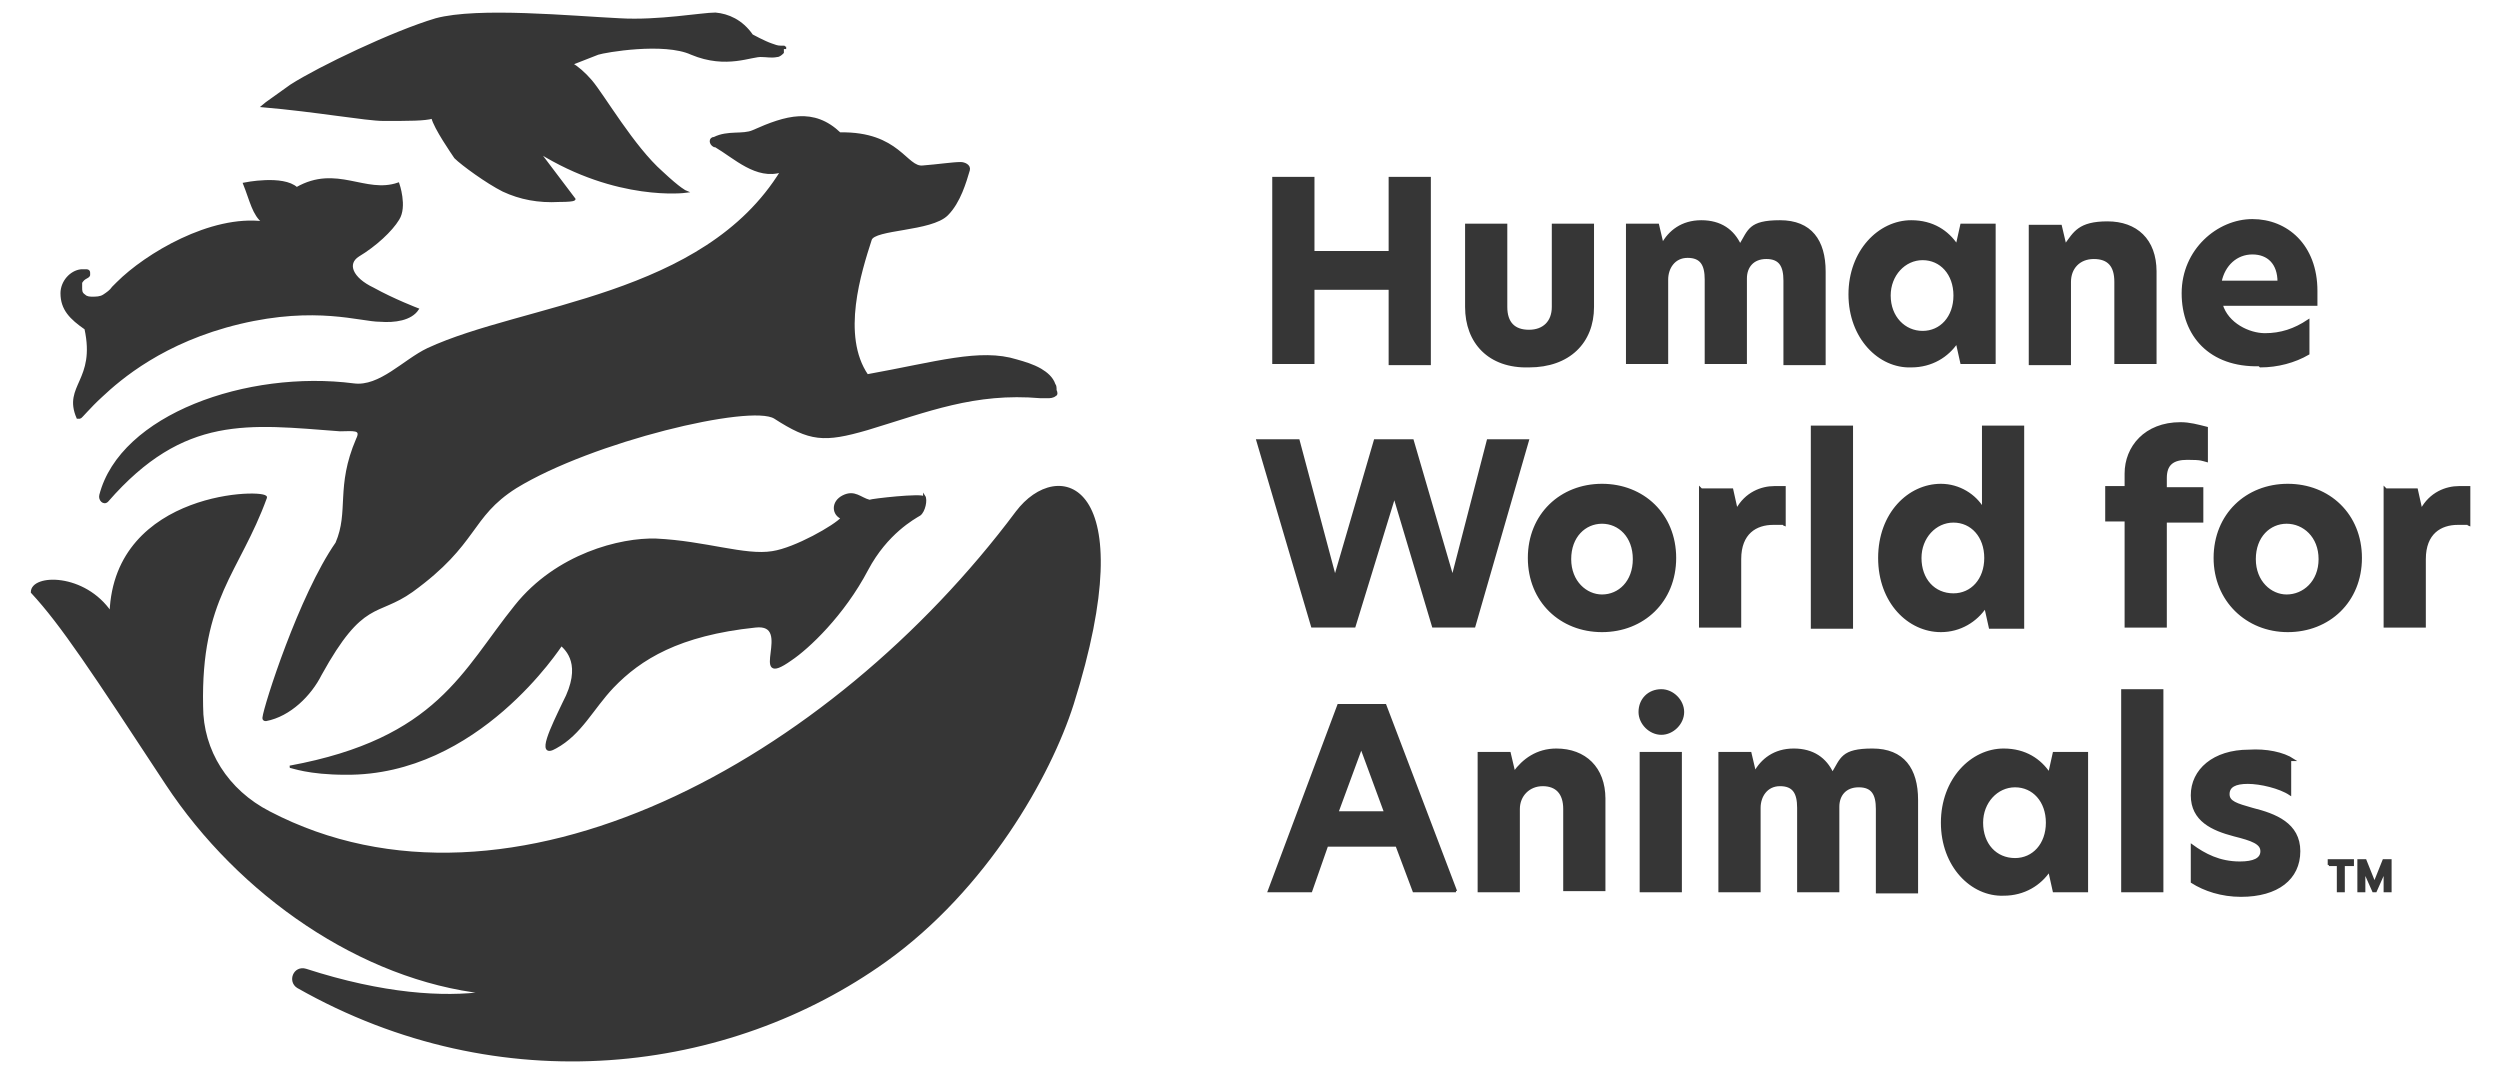 <svg xmlns="http://www.w3.org/2000/svg" xmlns:xlink="http://www.w3.org/1999/xlink" id="Livello_1" viewBox="0 0 219.1 94"><defs><style>      .st0 {        fill: #363636;        stroke: #363636;        stroke-miterlimit: 10;        stroke-width: .2px;      }    </style></defs><path id="Symbol" class="st0" d="M6.8,36.6c-1.2-2.8,1.7-3.2.7-7.8-1.3-.9-2.1-1.7-2.1-3.1,0-1,.8-1.9,1.7-2,.2,0,.3,0,.5,0,0,0,.2,0,.2.2,0,0,0,.2,0,.2,0,0,0,.1-.2.2,0,0-.2.1-.3.2,0,0-.2.2-.2.3,0,.1,0,.2,0,.4,0,.3,0,.5.3.7.2.2.5.2.7.2.3,0,.7,0,1-.2.3-.2.6-.4.8-.7.1-.1.3-.3.4-.4,2.5-2.5,8.2-5.9,12.8-5.3-.9-.7-1.1-1.9-1.7-3.4,0,0,3.4-.7,4.6.4,3.5-2,6,.6,8.9-.4,0,0,.7,2,0,3.1-.6,1-2,2.3-3.5,3.2-1.1.7-.6,2,1.3,2.9,1.8,1,3.9,1.8,3.9,1.8-.6.9-2,1.1-3.3,1-1.7,0-5.6-1.4-12.3.2-6.7,1.6-10.5,4.9-12.1,6.4-1.1,1-1.8,1.9-1.9,1.9ZM62.7,12.8c1.7,1,3.6,2.9,5.8,2.2-6.8,11.1-22.6,11.7-31,15.6-2.1,1-4.2,3.4-6.5,3.1-9.3-1.2-20.4,2.7-22.2,9.7-.1.4.3.8.6.5,6.7-7.7,12.4-6.8,20.4-6.2,1.1,0,2-.2,1.5.8-1.8,4.2-.6,6.3-1.8,9.1-3.2,4.6-6.3,14.3-6.4,15.3,0,.1,0,.2.2.2,2.1-.4,3.9-2.2,4.8-4,3.7-6.7,4.9-5.1,8-7.3,5.8-4.2,5-6.5,9.1-9.1,6.7-4.1,20.6-7.4,22.7-6.1,3.1,2,4.3,2.1,8.1,1,5.3-1.6,9.4-3.3,15.2-2.8.2,0,.4,0,.6,0,.2,0,.5,0,.7-.2.1,0,.1-.2,0-.4,0-.2,0-.4-.1-.5-.2-.6-.7-1-1.2-1.3-.7-.4-1.4-.6-2.1-.8-3.2-1-7,.2-13.1,1.3-2.4-3.5-.6-9.1.3-11.9.3-1,5.3-.8,6.7-2.2,1.1-1.1,1.6-2.9,1.9-3.9.1-.4-.4-.6-.7-.6-.7,0-2,.2-3.3.3-1.5.2-2.1-3-7.3-2.9-2.3-2.2-4.7-1.5-7.6-.2-.9.4-2.2,0-3.4.6-.4,0-.4.5,0,.7ZM89.1,44.9c-16.3,21.8-44.4,37.3-65.5,26.3-3.7-1.9-5.9-5.4-5.9-9.3-.2-9.5,3.2-11.7,5.6-18.3.2-.7-13.2-.6-13.6,10.1-2.3-3.4-6.9-3.3-6.9-1.8,2.6,2.8,5.3,6.9,11.8,16.8,6.4,9.7,17.1,17.1,27.9,18.3-3.6.5-8.9.2-15.7-2-1-.3-1.5,1-.7,1.5,17.8,10.1,37.8,7.5,51.5-2.3,8.8-6.3,14.4-16.2,16.4-22.5,6.2-19.7-1.3-21.6-4.9-16.8h0ZM81,43.6c-.2-.3-4.6.2-4.8.3-.8-.2-1.3-.9-2.3-.4-1,.5-.9,1.6-.1,1.9-.6.7-4.1,2.7-6.1,3-2.4.4-5.9-.9-10.2-1.1-3.1-.1-8.7,1.3-12.3,5.8-4.6,5.7-6.8,11.7-19.8,14.1.2,0,1.6.6,4.9.6,11.6.1,18.8-11.2,18.9-11.3.4.4,2,1.7.2,5.1-1,2.1-2.4,4.9-.7,3.9,2.2-1.2,3.2-3.4,5-5.3,2.4-2.5,5.8-4.6,12.5-5.3,3.5-.4-.7,5.6,3.1,2.9,1.5-1,4.6-3.9,6.7-7.9,1.7-3.2,4.1-4.5,4.6-4.8.4-.3.6-1.3.4-1.6h0ZM68.9,4.2c0,0-.1,0-.2-.1,0,0-.2,0-.3,0-.3,0-.5-.1-.8-.2-.6-.2-1.7-.8-1.7-.8-.9-1.3-2.1-1.8-3.2-1.9-1.2,0-5,.7-8.4.5-4.2-.2-12.4-1-16.1,0-3.7,1.1-10.2,4.2-12.7,5.8-2.4,1.7-2.5,1.8-2.5,1.8,4.7.4,9.1,1.2,10.6,1.2,2.3,0,3.6,0,4.3-.2.2.9,1.8,3.2,2,3.5.6.6,2.8,2.2,4.2,2.9,1.5.7,3.1,1,4.9.9,1.7,0,1.3-.2,1.3-.2l-3.1-4.1c6.9,4.3,12.9,3.5,12.9,3.5,0,0-.5-.2-2.1-1.7-2.5-2.2-5.1-6.7-6.2-8-.6-.7-1.2-1.2-1.7-1.5l2.3-.9c.6-.2,5.8-1.1,8.2,0,3.1,1.3,5.3.1,6.2.2.4,0,.8.1,1.3,0,.2,0,.4-.2.5-.3,0-.1,0-.2,0-.4,0,0,0,0,0,0,0,0,0,0,0,0Z"></path><path id="Legal_Mark" class="st0" d="M204.1,75.8h.8v2.3h.5v-2.3h.8v-.4h-2.1v.4ZM209.5,75.4v2.7h-.5v-1.8l-.8,1.8h-.2l-.8-1.8v1.8h-.5v-2.7h.6l.8,2,.8-2h.6Z"></path><path id="Wordmark" class="st0" d="M121.8,25.3h-6.7v6.5h-3.5V15.6h3.5v6.5h6.7v-6.5h3.5v16.3h-3.5v-6.5ZM134,32.1c3.5,0,5.6-2.1,5.6-5.2v-7.2h-3.5v7.2c0,1.3-.8,2.1-2.1,2.1s-2-.7-2-2.1v-7.2h-3.5v7.2c0,3.1,2,5.3,5.5,5.2ZM159.9,23.8c0-2.7-1.2-4.4-3.9-4.4s-2.7.8-3.5,2.1c-.6-1.3-1.7-2.1-3.4-2.1s-2.8.9-3.4,2h0l-.4-1.7h-2.7v12.1h3.5v-7.3c0-1,.6-2,1.8-2s1.6.7,1.6,2v7.3h3.5v-7.4c0-1,.6-1.8,1.8-1.8s1.6.7,1.6,2v7.3h3.5v-8h0ZM167.5,32.1c1.8,0,3.2-.9,4-2.1l.4,1.8h2.9v-12.1h-2.9l-.4,1.8c-.8-1.2-2.1-2.1-4-2.1-2.8,0-5.4,2.6-5.4,6.4,0,3.8,2.6,6.4,5.4,6.3ZM165.6,25.9c0-1.8,1.3-3.2,2.9-3.2s2.8,1.3,2.8,3.2-1.2,3.2-2.8,3.2-2.9-1.3-2.9-3.2ZM188.9,23.8c0-2.8-1.7-4.3-4.2-4.3s-2.9.9-3.7,2h0l-.4-1.7h-2.7v12.1h3.5v-7.2c0-1.2.8-2.1,2.1-2.1s1.9.7,1.9,2.1v7.1h3.5v-8.1h0ZM198.1,32.1c1.5,0,3-.4,4.2-1.1v-2.9c-1.2.8-2.4,1.2-3.8,1.2s-3.3-.9-3.8-2.6h8.3c0-.3,0-.7,0-1.2,0-4-2.6-6.2-5.6-6.2s-6.1,2.6-6.1,6.4c0,3.7,2.4,6.4,6.7,6.3ZM194.6,24.7c.3-1.5,1.4-2.5,2.8-2.5s2.3.9,2.3,2.5h-5.1ZM122.2,43.5l3.4,11.4h3.6l4.7-16.3h-3.5l-3.1,12h0l-3.5-12h-3.3l-3.5,12h0l-3.2-12h-3.6l4.8,16.3h3.7l3.5-11.4h0ZM140.4,55.3c3.6,0,6.4-2.6,6.4-6.4s-2.8-6.4-6.4-6.4-6.4,2.6-6.4,6.4,2.8,6.4,6.4,6.4ZM137.6,49c0-2,1.3-3.2,2.8-3.2s2.8,1.2,2.8,3.2-1.3,3.2-2.8,3.2c-1.4,0-2.8-1.2-2.8-3.2ZM149,42.8v12.1h3.5v-5.9c0-2.3,1.4-3.1,2.9-3.1s.7,0,1,.1v-3.3c-.2,0-.6,0-.9,0-1.1,0-2.5.5-3.3,2h0l-.4-1.8h-2.7ZM158.8,55h3.5v-17.6h-3.5v17.6ZM170.1,55.3c1.7,0,3.1-.9,3.9-2.1l.4,1.8h2.9v-17.6h-3.5v7.2c-.7-1.2-2.1-2.1-3.7-2.1-2.8,0-5.4,2.5-5.4,6.4,0,3.9,2.6,6.4,5.4,6.4ZM168.3,48.9c0-1.8,1.3-3.2,2.9-3.2s2.8,1.3,2.8,3.2-1.2,3.2-2.8,3.2c-1.7,0-2.9-1.3-2.9-3.2ZM186.3,45.7v9.2h3.5v-9.2h3.2v-2.9h-3.2v-.9c0-1.2.6-1.7,1.9-1.7s1.3.1,1.7.2v-2.9c-.8-.2-1.5-.4-2.3-.4-3.1,0-4.8,2.1-4.8,4.4v1.2h-1.7v2.9h1.7ZM200.5,55.3c3.6,0,6.4-2.6,6.4-6.4s-2.8-6.4-6.4-6.4-6.4,2.6-6.4,6.4c0,3.7,2.8,6.4,6.4,6.4ZM197.6,49c0-2,1.3-3.2,2.8-3.2s2.9,1.2,2.9,3.2-1.4,3.2-2.9,3.2c-1.4,0-2.8-1.2-2.8-3.2ZM209,42.8v12.1h3.5v-5.9c0-2.3,1.4-3.1,2.9-3.1s.7,0,1,.1v-3.3c-.2,0-.6,0-.9,0-1.1,0-2.5.5-3.3,2h0l-.4-1.8h-2.7ZM127.6,78.1l-6.2-16.3h-4.1l-6.1,16.3h3.7l1.4-4h6.1l1.5,4h3.7ZM121.4,71.2h-4.2l2.1-5.7,2.1,5.7h0ZM140.6,70c0-2.7-1.7-4.3-4.2-4.3-1.7,0-2.9.9-3.7,2h0l-.4-1.7h-2.7v12.1h3.5v-7.2c0-1.2.9-2.1,2.1-2.1s1.9.7,1.9,2.1v7.1h3.5v-8.1h0ZM143.7,62.4c0,1,.9,1.9,1.9,1.9s1.9-.9,1.9-1.9-.9-1.9-1.9-1.9c-1.1,0-1.9.8-1.9,1.9ZM143.8,78.1h3.5v-12.1h-3.5v12.1ZM175.6,78.4c1.8,0,3.2-.9,4-2.1l.4,1.8h2.9v-12.1h-2.9l-.4,1.8c-.8-1.2-2.1-2.1-4-2.1-2.8,0-5.4,2.6-5.4,6.4s2.6,6.4,5.4,6.3ZM173.7,72.1c0-1.8,1.3-3.2,2.9-3.2s2.8,1.3,2.8,3.2-1.2,3.2-2.8,3.2c-1.7,0-2.9-1.3-2.9-3.2ZM201,66.6c-.9-.6-2.4-.9-3.9-.8-3.1,0-5,1.7-5,3.9s1.8,3,3.7,3.5c1.6.4,2.4.7,2.4,1.4s-.7,1-1.9,1c-1.8,0-3.1-.7-4.2-1.5v3.2c1.1.7,2.6,1.2,4.3,1.2,3.2,0,5.1-1.5,5.1-3.9s-2.1-3.2-4.1-3.7c-1.4-.4-2.1-.6-2.1-1.3s.6-1,1.7-1,2.8.4,3.7,1v-3h0ZM168,70.1c0-2.7-1.2-4.4-3.9-4.4s-2.7.8-3.5,2.1c-.6-1.3-1.7-2.1-3.4-2.1s-2.8.9-3.4,2h0l-.4-1.7h-2.7v12.1h3.5v-7.3c0-1,.6-2,1.8-2s1.6.7,1.6,2v7.3h3.5v-7.4c0-1,.6-1.8,1.8-1.8s1.6.7,1.6,2v7.3h3.5v-8h0ZM186,78.1h3.5v-17.6h-3.5v17.6Z"></path></svg>